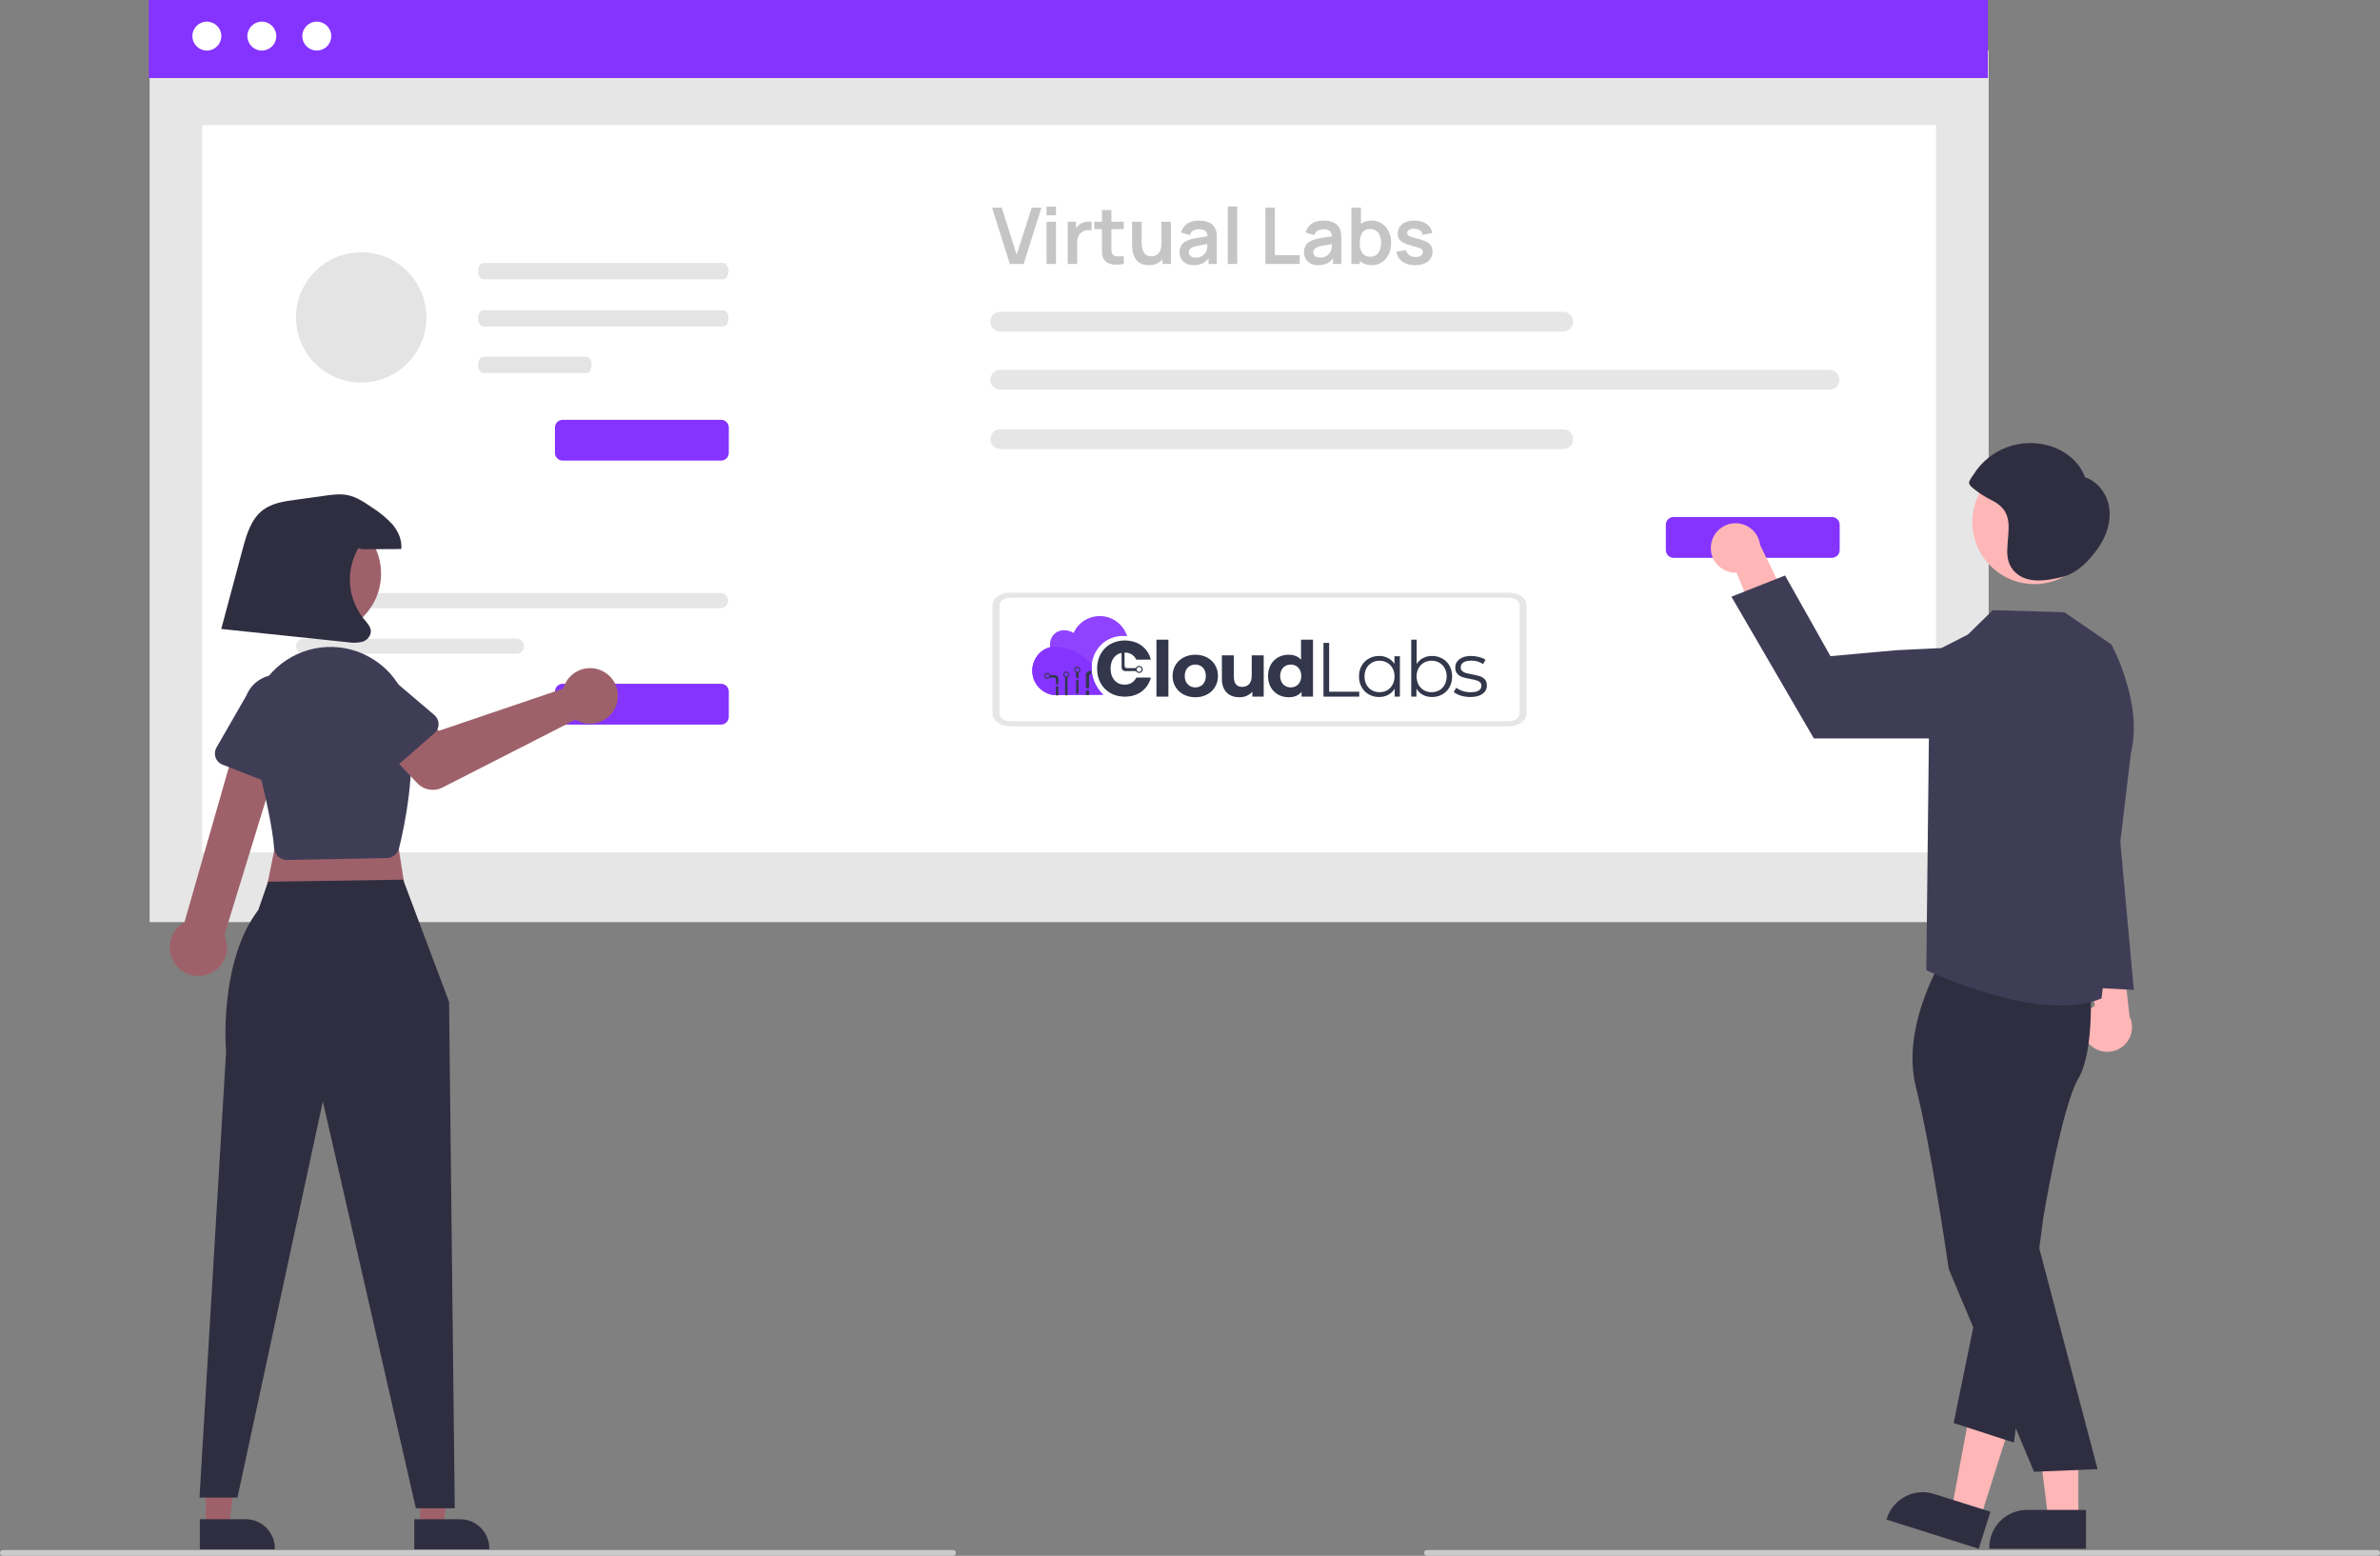 <svg xmlns="http://www.w3.org/2000/svg" width="482" height="315" viewBox="0 0 482 315" fill="none"><rect x="0" y="0" width="482" height="315" fill="#808080" stroke="none"/><g clip-path="url(#clip0_112_4118)"><path d="M422.905 211.14C422.438 210.581 422.099 209.927 421.913 209.224C421.726 208.521 421.696 207.785 421.825 207.069C421.954 206.353 422.239 205.674 422.659 205.08C423.079 204.486 423.624 203.991 424.257 203.63L420.995 186.248L429.479 189.808L431.276 205.768C431.813 206.869 431.926 208.129 431.595 209.308C431.264 210.487 430.512 211.504 429.48 212.167C428.448 212.829 427.209 213.09 425.997 212.901C424.785 212.711 423.685 212.085 422.905 211.14Z" fill="#FFB6B6"></path><path d="M402.747 10.197H30.296V186.691H402.747V10.197Z" fill="#E6E6E6"></path><path d="M392.097 25.332H40.947V172.586H392.097V25.332Z" fill="white"></path><path d="M402.588 0H30.137V15.801H402.588V0Z" fill="#8533FF"></path><path d="M41.896 10.238C43.515 10.238 44.828 8.926 44.828 7.309C44.828 5.691 43.515 4.38 41.896 4.38C40.276 4.38 38.963 5.691 38.963 7.309C38.963 8.926 40.276 10.238 41.896 10.238Z" fill="white"></path><path d="M53.027 10.238C54.647 10.238 55.96 8.926 55.96 7.309C55.96 5.691 54.647 4.38 53.027 4.38C51.407 4.38 50.094 5.691 50.094 7.309C50.094 8.926 51.407 10.238 53.027 10.238Z" fill="white"></path><path d="M64.159 10.238C65.779 10.238 67.092 8.926 67.092 7.309C67.092 5.691 65.779 4.38 64.159 4.38C62.54 4.38 61.227 5.691 61.227 7.309C61.227 8.926 62.54 10.238 64.159 10.238Z" fill="white"></path><path d="M61.483 120.071C61.076 120.072 60.686 120.235 60.398 120.523C60.111 120.811 59.949 121.201 59.949 121.608C59.949 122.014 60.111 122.404 60.398 122.692C60.686 122.98 61.076 123.143 61.483 123.144H145.926C146.333 123.143 146.723 122.98 147.01 122.692C147.298 122.404 147.459 122.014 147.459 121.608C147.459 121.201 147.298 120.811 147.01 120.523C146.723 120.235 146.333 120.072 145.926 120.071H61.483Z" fill="#E6E6E6"></path><path d="M61.483 129.292C61.076 129.294 60.686 129.456 60.398 129.745C60.111 130.033 59.949 130.423 59.949 130.829C59.949 131.236 60.111 131.626 60.398 131.914C60.686 132.202 61.076 132.365 61.483 132.366H104.593C105 132.365 105.39 132.202 105.677 131.914C105.965 131.626 106.126 131.236 106.126 130.829C106.126 130.423 105.965 130.033 105.677 129.745C105.39 129.456 105 129.294 104.593 129.292H61.483Z" fill="#E6E6E6"></path><path d="M146.032 146.703H113.955C113.54 146.702 113.141 146.537 112.847 146.244C112.554 145.95 112.388 145.553 112.388 145.138V140.005C112.388 139.59 112.554 139.193 112.847 138.899C113.141 138.606 113.54 138.441 113.955 138.44H146.032C146.447 138.441 146.846 138.606 147.139 138.899C147.433 139.193 147.599 139.59 147.599 140.005V145.138C147.599 145.553 147.433 145.95 147.139 146.244C146.846 146.537 146.447 146.702 146.032 146.703Z" fill="#8533FF"></path><path d="M146.032 93.257H113.955C113.54 93.257 113.141 93.092 112.847 92.799C112.554 92.505 112.388 92.107 112.388 91.692V86.56C112.388 86.145 112.554 85.747 112.847 85.454C113.141 85.161 113.54 84.996 113.955 84.995H146.032C146.447 84.996 146.846 85.161 147.139 85.454C147.433 85.747 147.599 86.145 147.599 86.56V91.692C147.599 92.107 147.433 92.505 147.139 92.799C146.846 93.092 146.447 93.257 146.032 93.257Z" fill="#8533FF"></path><path d="M202.571 63.118C202.039 63.119 201.529 63.33 201.153 63.706C200.777 64.082 200.566 64.592 200.566 65.123C200.566 65.654 200.777 66.164 201.153 66.54C201.529 66.916 202.039 67.128 202.571 67.129H316.582C317.114 67.128 317.624 66.916 318 66.54C318.376 66.164 318.587 65.654 318.587 65.123C318.587 64.592 318.376 64.082 318 63.706C317.624 63.33 317.114 63.119 316.582 63.118H202.571Z" fill="#E6E6E6"></path><path d="M202.571 74.878C202.039 74.879 201.529 75.091 201.153 75.467C200.777 75.843 200.566 76.352 200.566 76.884C200.566 77.415 200.777 77.925 201.153 78.3C201.529 78.677 202.039 78.888 202.571 78.889H370.515C371.047 78.888 371.557 78.677 371.933 78.3C372.309 77.925 372.52 77.415 372.52 76.884C372.52 76.352 372.309 75.843 371.933 75.467C371.557 75.091 371.047 74.879 370.515 74.878H202.571Z" fill="#E6E6E6"></path><path d="M202.571 86.911C202.039 86.912 201.529 87.124 201.153 87.5C200.777 87.876 200.566 88.385 200.566 88.917C200.566 89.448 200.777 89.957 201.153 90.334C201.529 90.71 202.039 90.921 202.571 90.922H316.582C317.114 90.921 317.624 90.71 318 90.334C318.376 89.957 318.587 89.448 318.587 88.917C318.587 88.385 318.376 87.876 318 87.5C317.624 87.124 317.114 86.912 316.582 86.911H202.571Z" fill="#E6E6E6"></path><path d="M371.007 112.936H338.93C338.515 112.936 338.117 112.771 337.823 112.477C337.529 112.184 337.364 111.786 337.363 111.371V106.239C337.364 105.824 337.529 105.426 337.823 105.133C338.117 104.84 338.515 104.675 338.93 104.674H371.007C371.423 104.675 371.821 104.84 372.115 105.133C372.409 105.426 372.574 105.824 372.574 106.239V111.371C372.574 111.786 372.409 112.184 372.115 112.477C371.821 112.771 371.423 112.936 371.007 112.936Z" fill="#8533FF"></path><path d="M97.852 53.257C97.282 53.259 96.821 53.998 96.822 54.908C96.823 55.815 97.283 56.55 97.852 56.552H146.504C147.074 56.55 147.535 55.811 147.534 54.901C147.532 53.994 147.072 53.259 146.504 53.257H97.852Z" fill="#E4E4E4"></path><path d="M97.852 62.804C97.282 62.806 96.821 63.545 96.822 64.455C96.823 65.362 97.283 66.097 97.852 66.099H146.504C147.074 66.097 147.535 65.358 147.534 64.448C147.532 63.541 147.072 62.806 146.504 62.804H97.852Z" fill="#E4E4E4"></path><path d="M97.852 72.236C97.282 72.238 96.821 72.977 96.822 73.887C96.823 74.794 97.283 75.529 97.852 75.531H118.787C119.357 75.529 119.818 74.79 119.817 73.88C119.815 72.973 119.355 72.238 118.787 72.236H97.852Z" fill="#E4E4E4"></path><path d="M73.149 77.453C80.44 77.453 86.351 71.55 86.351 64.269C86.351 56.988 80.44 51.085 73.149 51.085C65.858 51.085 59.947 56.988 59.947 64.269C59.947 71.55 65.858 77.453 73.149 77.453Z" fill="#E4E4E4"></path><path d="M346.518 110.325C346.424 111.047 346.49 111.78 346.711 112.473C346.932 113.166 347.303 113.803 347.796 114.338C348.29 114.872 348.896 115.293 349.57 115.569C350.244 115.844 350.97 115.969 351.698 115.935L358.296 132.345L363.537 124.792L356.468 110.366C356.328 109.149 355.747 108.026 354.833 107.209C353.92 106.391 352.737 105.937 351.511 105.932C350.285 105.927 349.099 106.372 348.178 107.181C347.258 107.991 346.667 109.11 346.518 110.325Z" fill="#FFB6B6"></path><path d="M420.911 307.69H414.836L411.945 284.289L420.912 284.289L420.911 307.69Z" fill="#FFB6B6"></path><path d="M422.46 313.571L402.871 313.57V313.323C402.871 311.303 403.675 309.367 405.104 307.939C406.534 306.511 408.474 305.709 410.496 305.708H410.496L422.461 305.709L422.46 313.571Z" fill="#2F2E41"></path><path d="M401.03 307.497L395.239 305.666L399.555 282.485L408.103 285.188L401.03 307.497Z" fill="#FFB6B6"></path><path d="M400.73 313.571L382.055 307.666L382.13 307.43C382.74 305.505 384.091 303.901 385.886 302.971C387.681 302.04 389.772 301.86 391.7 302.469L403.107 306.076L400.73 313.571Z" fill="#2F2E41"></path><path d="M393.835 193.319C393.835 193.319 384.821 207.453 388.006 220.068C391.192 232.683 394.66 256.932 394.66 256.932L411.931 297.978L424.805 297.453L412.02 249.059L412.526 216.702C412.526 216.702 421.412 201.237 419.681 196.423C417.951 191.61 393.835 193.319 393.835 193.319Z" fill="#2F2E41"></path><path d="M423.284 198.372C423.284 198.372 424.393 212.394 420.924 218.332C417.455 224.271 413.76 246.873 413.76 246.873L407.864 292.077L395.651 288.108L406.065 237.463L414.25 197.624L423.284 198.372Z" fill="#2F2E41"></path><path d="M427.614 130.494L418.086 123.954L403.586 123.533L398.537 128.477L390.831 132.406L390.117 196.424C390.117 196.424 413.192 207.469 425.606 202.137L431.578 152.268C434.056 142.371 427.614 130.494 427.614 130.494Z" fill="#3F3D56"></path><path d="M392.766 149.514H367.351L350.653 120.81L361.511 116.516L370.706 132.85L384.014 131.647L392.324 131.246C393.656 131.182 394.986 131.409 396.22 131.911C397.455 132.414 398.565 133.179 399.472 134.155C400.379 135.13 401.062 136.292 401.473 137.559C401.884 138.825 402.012 140.166 401.85 141.488C401.575 143.701 400.501 145.739 398.828 147.216C397.155 148.694 395 149.511 392.766 149.514Z" fill="#3F3D56"></path><path d="M412.018 118.261C418.961 118.261 424.59 112.64 424.59 105.706C424.59 98.773 418.961 93.152 412.018 93.152C405.075 93.152 399.446 98.773 399.446 105.706C399.446 112.64 405.075 118.261 412.018 118.261Z" fill="#FFB6B6"></path><path d="M427.166 102.85C426.78 100.094 424.911 97.477 422.252 96.642C421.196 93.579 418.399 91.324 415.309 90.342C412.447 89.43 409.363 89.493 406.541 90.521C403.718 91.549 401.318 93.484 399.715 96.021C399.479 96.392 398.752 97.305 398.772 97.748C398.798 98.311 399.66 98.892 400.093 99.247C401.167 100.075 402.324 100.789 403.547 101.376C408.068 103.716 406.563 107.394 406.502 111.563C406.472 113.588 407.149 115.318 408.879 116.475C411.375 118.144 414.947 117.48 417.663 116.81C420.745 116.049 423.307 113.346 425.064 110.739C426.621 108.43 427.552 105.606 427.166 102.85Z" fill="#2F2E41"></path><path d="M427.254 146.839L432.145 200.424L416.428 199.583L427.254 146.839Z" fill="#3F3D56"></path><path d="M481.41 315H288.995C288.838 315 288.689 314.937 288.578 314.827C288.468 314.716 288.406 314.567 288.406 314.411C288.406 314.255 288.468 314.105 288.578 313.995C288.689 313.884 288.838 313.822 288.995 313.822H481.41C481.566 313.822 481.717 313.884 481.827 313.994C481.938 314.105 482 314.254 482 314.411C482 314.567 481.938 314.717 481.827 314.827C481.717 314.938 481.566 315 481.41 315Z" fill="#CACACA"></path><path d="M41.669 309.125H46.382L48.623 290.974H41.669L41.669 309.125Z" fill="#9E616A"></path><path d="M40.468 307.589L49.748 307.589C51.316 307.589 52.821 308.211 53.93 309.319C55.039 310.426 55.662 311.928 55.662 313.495V313.686L40.468 313.687L40.468 307.589Z" fill="#2F2E41"></path><path d="M85.103 309.125H89.815L92.057 290.974H85.102L85.103 309.125Z" fill="#9E616A"></path><path d="M83.901 307.589L93.181 307.589C94.75 307.589 96.254 308.211 97.363 309.319C98.472 310.426 99.096 311.928 99.096 313.495V313.686L83.901 313.687L83.901 307.589Z" fill="#2F2E41"></path><path d="M79.413 163.303L82.488 182.879L53.277 183.263L57.12 164.455L79.413 163.303Z" fill="#9E616A"></path><path d="M81.641 178.1L90.945 202.839L92.098 305.365H84.218L65.384 222.991L48.087 303.215H40.4L45.781 213.011C45.781 213.011 44.194 194.906 52.316 184.223L54.292 178.52L81.641 178.1Z" fill="#2F2E41"></path><path d="M41.732 197.386C42.546 197.164 43.3 196.767 43.944 196.223C44.587 195.679 45.103 195.001 45.455 194.236C45.807 193.471 45.987 192.638 45.982 191.796C45.978 190.955 45.788 190.124 45.427 189.363L57.854 148.903L48.713 147.093L37.347 186.753C36.108 187.443 35.165 188.564 34.697 189.902C34.23 191.241 34.27 192.704 34.811 194.014C35.351 195.325 36.354 196.392 37.63 197.013C38.906 197.635 40.365 197.767 41.732 197.386Z" fill="#9E616A"></path><path d="M58.122 174.115C57.952 174.115 57.782 174.098 57.614 174.065C57.052 173.953 56.542 173.66 56.162 173.23C55.782 172.801 55.553 172.26 55.51 171.688C55.221 167.738 53.79 160.861 51.255 151.248C50.399 147.981 50.589 144.529 51.797 141.374C53.005 138.22 55.171 135.523 57.992 133.66C60.812 131.798 64.146 130.863 67.525 130.988C70.904 131.112 74.16 132.29 76.835 134.355C78.548 135.665 79.978 137.308 81.038 139.185C82.099 141.062 82.767 143.134 83.005 145.275C84.265 156.354 81.89 167.478 80.81 171.746C80.668 172.303 80.347 172.798 79.897 173.156C79.446 173.514 78.89 173.714 78.315 173.726L58.178 174.115C58.16 174.115 58.141 174.115 58.122 174.115Z" fill="#3F3D56"></path><path d="M114.38 138.575C114.259 138.846 114.16 139.126 114.083 139.412L88.878 147.966L84.007 143.717L76.625 150.219L84.515 158.577C85.153 159.253 85.992 159.703 86.908 159.861C87.824 160.02 88.766 159.877 89.594 159.455L116.565 145.697C117.54 146.294 118.674 146.581 119.817 146.519C120.96 146.457 122.056 146.049 122.961 145.349C123.865 144.65 124.535 143.692 124.882 142.603C125.228 141.513 125.234 140.345 124.898 139.252C124.563 138.16 123.903 137.195 123.005 136.486C122.108 135.778 121.015 135.359 119.874 135.285C118.732 135.212 117.595 135.487 116.613 136.075C115.632 136.662 114.853 137.534 114.38 138.575Z" fill="#9E616A"></path><path d="M87.999 148.433L78.811 156.447C78.549 156.675 78.242 156.845 77.909 156.943C77.576 157.042 77.226 157.068 76.882 157.019C76.538 156.97 76.209 156.848 75.917 156.661C75.625 156.474 75.377 156.226 75.189 155.934L68.617 145.714C67.455 144.372 66.874 142.624 67 140.854C67.127 139.084 67.952 137.437 69.293 136.274C70.635 135.111 72.384 134.526 74.156 134.649C75.929 134.772 77.58 135.592 78.748 136.93L87.977 144.78C88.241 145.005 88.454 145.284 88.6 145.599C88.746 145.913 88.823 146.255 88.825 146.602C88.828 146.948 88.755 147.291 88.612 147.607C88.469 147.923 88.26 148.205 87.999 148.433Z" fill="#3F3D56"></path><path d="M56.402 159.262L45.047 154.807C44.724 154.681 44.432 154.486 44.192 154.236C43.951 153.987 43.767 153.688 43.651 153.361C43.537 153.034 43.493 152.686 43.525 152.341C43.557 151.996 43.663 151.662 43.836 151.361L49.894 140.829C50.553 139.182 51.839 137.862 53.47 137.161C55.101 136.459 56.944 136.431 58.596 137.085C60.247 137.738 61.571 139.019 62.278 140.646C62.985 142.273 63.017 144.114 62.368 145.764L59.639 157.561C59.561 157.898 59.41 158.215 59.199 158.49C58.987 158.764 58.718 158.99 58.411 159.152C58.104 159.313 57.765 159.407 57.419 159.426C57.072 159.445 56.725 159.389 56.402 159.262Z" fill="#3F3D56"></path><path d="M64.82 128.494C71.641 128.494 77.171 122.971 77.171 116.159C77.171 109.347 71.641 103.825 64.82 103.825C57.998 103.825 52.468 109.347 52.468 116.159C52.468 122.971 57.998 128.494 64.82 128.494Z" fill="#9E616A"></path><path d="M193.005 315H0.59C0.434 315 0.284 314.937 0.174 314.827C0.064 314.716 0.002 314.567 0.002 314.411C0.002 314.255 0.064 314.105 0.174 313.995C0.284 313.884 0.434 313.822 0.59 313.822H193.005C193.162 313.822 193.311 313.884 193.422 313.995C193.532 314.105 193.594 314.255 193.594 314.411C193.594 314.567 193.532 314.716 193.422 314.827C193.311 314.937 193.162 315 193.005 315Z" fill="#CACACA"></path><path d="M73.316 111.201C75.966 111.186 78.616 111.171 81.266 111.156C81.455 109.352 80.651 107.558 79.48 106.172C78.246 104.839 76.838 103.677 75.294 102.717C73.775 101.675 72.2 100.61 70.393 100.246C68.878 99.941 67.313 100.153 65.782 100.365C63.753 100.647 61.724 100.929 59.695 101.21C57.467 101.52 55.136 101.87 53.327 103.204C50.881 105.008 49.945 108.169 49.159 111.103L44.807 127.342L70.511 130.035C71.441 130.195 72.393 130.167 73.312 129.953C73.77 129.839 74.183 129.592 74.502 129.244C74.82 128.896 75.029 128.463 75.103 127.998C75.177 126.951 74.346 126.094 73.67 125.29C72.059 123.296 71.092 120.861 70.897 118.307C70.702 115.753 71.288 113.2 72.578 110.985L73.316 111.201Z" fill="#2F2E41"></path><path d="M204.512 53.445L200.913 42.044H202.879L205.892 51.593L208.944 42.044H210.911L207.311 53.445H204.512Z" fill="#C5C5C5"></path><path d="M211.951 43.596V41.846H213.862V43.596H211.951ZM211.951 53.445V44.894H213.862V53.445H211.951Z" fill="#C5C5C5"></path><path d="M216.237 53.445V44.894H217.925V46.977L217.719 46.707C217.825 46.422 217.965 46.164 218.139 45.931C218.319 45.694 218.533 45.498 218.782 45.345C218.993 45.203 219.226 45.092 219.479 45.013C219.738 44.928 220.003 44.878 220.272 44.862C220.542 44.841 220.803 44.852 221.057 44.894V46.676C220.803 46.602 220.51 46.578 220.177 46.604C219.849 46.631 219.553 46.723 219.289 46.882C219.025 47.024 218.808 47.206 218.639 47.428C218.475 47.65 218.353 47.903 218.274 48.188C218.195 48.468 218.155 48.771 218.155 49.099V53.445H216.237Z" fill="#C5C5C5"></path><path d="M227.589 53.445C227.023 53.551 226.468 53.596 225.924 53.58C225.385 53.569 224.901 53.472 224.473 53.287C224.045 53.097 223.72 52.799 223.498 52.392C223.302 52.023 223.199 51.645 223.189 51.26C223.178 50.875 223.173 50.439 223.173 49.954V42.519H225.076V49.843C225.076 50.186 225.078 50.487 225.084 50.745C225.094 51.004 225.15 51.215 225.25 51.379C225.44 51.696 225.744 51.872 226.162 51.909C226.579 51.946 227.055 51.925 227.589 51.846V53.445ZM221.619 46.391V44.894H227.589V46.391H221.619Z" fill="#C5C5C5"></path><path d="M232.641 53.691C232.007 53.691 231.484 53.585 231.072 53.374C230.659 53.163 230.332 52.894 230.088 52.566C229.845 52.239 229.666 51.891 229.549 51.521C229.433 51.152 229.356 50.803 229.319 50.476C229.288 50.144 229.272 49.874 229.272 49.669V44.894H231.206V49.011C231.206 49.275 231.225 49.574 231.262 49.906C231.299 50.233 231.383 50.55 231.516 50.856C231.653 51.157 231.854 51.405 232.118 51.6C232.388 51.796 232.75 51.894 233.204 51.894C233.447 51.894 233.688 51.854 233.926 51.775C234.164 51.696 234.378 51.561 234.568 51.371C234.764 51.176 234.92 50.909 235.036 50.571C235.152 50.233 235.21 49.806 235.21 49.288L236.344 49.772C236.344 50.5 236.201 51.16 235.916 51.751C235.636 52.342 235.221 52.815 234.671 53.168C234.121 53.517 233.445 53.691 232.641 53.691ZM235.44 53.445V50.793H235.21V44.894H237.129V53.445H235.44Z" fill="#C5C5C5"></path><path d="M241.751 53.683C241.133 53.683 240.609 53.567 240.181 53.334C239.753 53.097 239.428 52.783 239.206 52.392C238.989 52.002 238.881 51.572 238.881 51.102C238.881 50.69 238.95 50.321 239.087 49.993C239.224 49.661 239.436 49.376 239.721 49.138C240.007 48.895 240.377 48.697 240.831 48.544C241.175 48.433 241.577 48.333 242.036 48.243C242.502 48.154 243.004 48.072 243.543 47.998C244.087 47.919 244.656 47.834 245.248 47.745L244.566 48.133C244.571 47.541 244.439 47.106 244.169 46.826C243.9 46.546 243.445 46.406 242.806 46.406C242.42 46.406 242.047 46.496 241.688 46.676C241.328 46.855 241.077 47.164 240.934 47.602L239.19 47.056C239.402 46.333 239.803 45.752 240.395 45.314C240.993 44.876 241.796 44.657 242.806 44.657C243.567 44.657 244.235 44.781 244.811 45.029C245.393 45.277 245.824 45.683 246.104 46.248C246.257 46.549 246.35 46.858 246.381 47.174C246.413 47.486 246.429 47.826 246.429 48.196V53.445H244.756V51.593L245.034 51.894C244.648 52.511 244.196 52.965 243.678 53.255C243.165 53.54 242.523 53.683 241.751 53.683ZM242.132 52.163C242.565 52.163 242.935 52.086 243.242 51.933C243.548 51.78 243.791 51.593 243.971 51.371C244.156 51.149 244.28 50.941 244.344 50.745C244.444 50.503 244.5 50.225 244.51 49.914C244.526 49.597 244.534 49.341 244.534 49.146L245.121 49.32C244.545 49.41 244.05 49.489 243.638 49.558C243.226 49.626 242.872 49.692 242.576 49.756C242.28 49.814 242.018 49.88 241.791 49.954C241.569 50.033 241.381 50.125 241.228 50.231C241.074 50.336 240.956 50.458 240.871 50.595C240.792 50.732 240.752 50.893 240.752 51.078C240.752 51.289 240.805 51.477 240.911 51.64C241.016 51.798 241.17 51.925 241.37 52.02C241.577 52.115 241.83 52.163 242.132 52.163Z" fill="#C5C5C5"></path><path d="M248.652 53.445V41.806H250.562V53.445H248.652Z" fill="#C5C5C5"></path><path d="M256.271 53.445V42.044H258.181V51.656H263.224V53.445H256.271Z" fill="#C5C5C5"></path><path d="M266.962 53.683C266.343 53.683 265.82 53.567 265.392 53.334C264.964 53.097 264.639 52.783 264.417 52.392C264.2 52.002 264.091 51.572 264.091 51.102C264.091 50.69 264.16 50.321 264.298 49.993C264.435 49.661 264.646 49.376 264.932 49.138C265.217 48.895 265.587 48.697 266.042 48.544C266.386 48.433 266.787 48.333 267.247 48.243C267.712 48.154 268.214 48.072 268.754 47.998C269.298 47.919 269.866 47.834 270.458 47.745L269.776 48.133C269.782 47.541 269.649 47.106 269.38 46.826C269.11 46.546 268.656 46.406 268.016 46.406C267.63 46.406 267.258 46.496 266.898 46.676C266.539 46.855 266.288 47.164 266.145 47.602L264.401 47.056C264.612 46.333 265.014 45.752 265.606 45.314C266.203 44.876 267.007 44.657 268.016 44.657C268.777 44.657 269.446 44.781 270.022 45.029C270.604 45.277 271.034 45.683 271.314 46.248C271.468 46.549 271.56 46.858 271.592 47.174C271.624 47.486 271.64 47.826 271.64 48.196V53.445H269.967V51.593L270.244 51.894C269.858 52.511 269.406 52.965 268.888 53.255C268.376 53.54 267.733 53.683 266.962 53.683ZM267.342 52.163C267.776 52.163 268.146 52.086 268.452 51.933C268.759 51.78 269.002 51.593 269.182 51.371C269.367 51.149 269.491 50.941 269.554 50.745C269.655 50.503 269.71 50.225 269.721 49.914C269.737 49.597 269.745 49.341 269.745 49.146L270.331 49.32C269.755 49.41 269.261 49.489 268.849 49.558C268.436 49.626 268.082 49.692 267.786 49.756C267.49 49.814 267.229 49.88 267.001 49.954C266.779 50.033 266.592 50.125 266.438 50.231C266.285 50.336 266.166 50.458 266.082 50.595C266.002 50.732 265.963 50.893 265.963 51.078C265.963 51.289 266.016 51.477 266.121 51.64C266.227 51.798 266.38 51.925 266.581 52.02C266.787 52.115 267.041 52.163 267.342 52.163Z" fill="#C5C5C5"></path><path d="M277.819 53.683C276.984 53.683 276.283 53.485 275.718 53.089C275.152 52.693 274.727 52.155 274.441 51.474C274.156 50.788 274.013 50.02 274.013 49.17C274.013 48.309 274.156 47.539 274.441 46.858C274.727 46.177 275.144 45.641 275.694 45.25C276.249 44.855 276.933 44.657 277.747 44.657C278.556 44.657 279.256 44.855 279.848 45.25C280.446 45.641 280.908 46.177 281.236 46.858C281.564 47.533 281.728 48.304 281.728 49.17C281.728 50.025 281.566 50.793 281.244 51.474C280.921 52.155 280.467 52.693 279.88 53.089C279.293 53.485 278.606 53.683 277.819 53.683ZM273.688 53.445V42.044H275.615V47.444H275.377V53.445H273.688ZM277.525 51.973C278.022 51.973 278.432 51.849 278.754 51.6C279.077 51.352 279.315 51.017 279.468 50.595C279.626 50.167 279.706 49.692 279.706 49.17C279.706 48.652 279.626 48.183 279.468 47.76C279.309 47.333 279.064 46.995 278.731 46.747C278.397 46.493 277.975 46.367 277.462 46.367C276.976 46.367 276.579 46.486 276.273 46.723C275.966 46.955 275.739 47.283 275.591 47.705C275.448 48.122 275.377 48.61 275.377 49.17C275.377 49.724 275.448 50.212 275.591 50.635C275.739 51.057 275.969 51.387 276.281 51.624C276.598 51.856 277.013 51.973 277.525 51.973Z" fill="#C5C5C5"></path><path d="M286.58 53.683C285.523 53.683 284.664 53.445 284.003 52.97C283.343 52.495 282.941 51.828 282.798 50.967L284.749 50.666C284.849 51.089 285.071 51.421 285.415 51.664C285.758 51.907 286.192 52.028 286.715 52.028C287.175 52.028 287.529 51.938 287.777 51.759C288.031 51.574 288.158 51.323 288.158 51.007C288.158 50.811 288.11 50.656 288.015 50.539C287.925 50.418 287.724 50.302 287.413 50.191C287.101 50.08 286.622 49.94 285.978 49.772C285.259 49.581 284.688 49.378 284.265 49.162C283.842 48.94 283.538 48.679 283.353 48.378C283.168 48.077 283.076 47.713 283.076 47.285C283.076 46.752 283.216 46.288 283.496 45.892C283.776 45.496 284.167 45.192 284.669 44.981C285.171 44.765 285.763 44.657 286.445 44.657C287.111 44.657 287.701 44.76 288.213 44.965C288.731 45.171 289.149 45.464 289.466 45.844C289.783 46.224 289.979 46.67 290.053 47.182L288.102 47.531C288.055 47.166 287.888 46.879 287.603 46.668C287.323 46.457 286.947 46.338 286.477 46.311C286.028 46.285 285.666 46.354 285.391 46.517C285.116 46.676 284.979 46.9 284.979 47.19C284.979 47.354 285.034 47.494 285.145 47.61C285.256 47.726 285.478 47.842 285.811 47.958C286.149 48.074 286.651 48.217 287.317 48.386C287.999 48.56 288.544 48.761 288.951 48.988C289.363 49.209 289.659 49.476 289.839 49.787C290.024 50.099 290.116 50.476 290.116 50.92C290.116 51.78 289.802 52.456 289.173 52.947C288.549 53.438 287.685 53.683 286.58 53.683Z" fill="#C5C5C5"></path><path d="M305.605 147.037H204.568C202.598 147.037 201.002 145.9 201 144.499V122.538C201.002 121.137 202.598 120 204.568 120H305.605C307.575 120 309.171 121.137 309.173 122.538V144.498C309.171 145.9 307.575 147.035 305.605 147.037ZM204.568 121.015C203.386 121.015 202.428 121.697 202.427 122.538V144.497C202.427 145.338 203.386 146.02 204.568 146.021H305.605C306.787 146.021 307.745 145.338 307.746 144.497V122.538C307.746 121.698 306.787 121.016 305.605 121.015L204.568 121.015Z" fill="#E6E6E6"></path><g clip-path="url(#clip1_112_4118)"><path d="M217.416 128.162C216.115 127.318 214.485 127.438 213.511 128.366C212.46 129.367 212.654 130.85 212.678 131.006C211.588 131.315 210.635 131.985 209.978 132.907C209.321 133.828 208.998 134.946 209.062 136.075C209.126 137.204 209.574 138.278 210.331 139.119C211.089 139.96 212.111 140.519 213.229 140.703L223.433 140.656C222.331 139.632 221.563 138.301 221.228 136.837C221.069 136.104 221.027 135.351 221.102 134.605C221.18 133.698 221.448 132.817 221.887 132.019C222.326 131.221 222.928 130.523 223.653 129.97C224.987 129.011 226.636 128.596 228.266 128.807C227.914 127.683 227.229 126.692 226.299 125.966C225.37 125.24 224.241 124.814 223.064 124.744C221.886 124.674 220.715 124.964 219.706 125.574C218.697 126.184 217.899 127.087 217.416 128.162Z" fill="#8F43FF"></path><path d="M221.101 134.605C221.01 135.723 221.172 136.848 221.576 137.895C221.979 138.943 222.613 139.886 223.432 140.656L213.228 140.703C212.29 140.546 211.417 140.127 210.71 139.492C210.003 138.858 209.492 138.036 209.236 137.122C208.98 136.209 208.991 135.241 209.267 134.333C209.543 133.425 210.073 132.615 210.793 131.997C211.651 131.272 212.753 130.9 213.875 130.957C215.272 131.008 216.641 131.361 217.888 131.99C219.136 132.62 220.232 133.512 221.101 134.605V134.605Z" fill="#8533FF"></path><path d="M233.041 133.547C232.84 133.563 231.634 133.566 230.295 133.557C230.247 133.557 230.199 133.553 230.165 133.552C230.128 133.535 230.099 133.505 230.083 133.468C230.021 133.365 229.964 133.26 229.894 133.163C229.56 132.681 229.059 132.338 228.488 132.203C228.296 132.152 228.099 132.125 227.902 132.122C227.866 132.123 227.83 132.125 227.795 132.13C227.783 132.133 227.773 132.139 227.765 132.147C227.756 132.155 227.75 132.165 227.746 132.177C227.742 132.195 227.74 132.212 227.738 132.23C227.738 132.278 227.736 132.325 227.738 132.373C227.744 133.132 227.749 133.891 227.755 134.65C227.752 134.734 227.758 134.817 227.774 134.9C227.783 134.947 227.798 134.992 227.818 135.036C227.849 135.101 227.896 135.157 227.956 135.198C228.016 135.238 228.085 135.262 228.158 135.267C228.205 135.272 228.253 135.27 228.301 135.27C228.811 135.27 229.32 135.269 229.829 135.267C229.894 135.274 229.959 135.269 230.022 135.253C230.063 135.217 230.097 135.173 230.122 135.124C230.211 134.995 230.343 134.901 230.493 134.855C230.596 134.823 230.704 134.815 230.81 134.83C230.916 134.845 231.018 134.884 231.107 134.944C231.196 135.003 231.27 135.083 231.325 135.175C231.379 135.267 231.412 135.37 231.421 135.477C231.429 135.584 231.415 135.691 231.376 135.791C231.338 135.891 231.278 135.982 231.2 136.056C231.122 136.129 231.029 136.185 230.927 136.217C230.825 136.25 230.716 136.26 230.61 136.245C230.46 136.227 230.32 136.159 230.212 136.053C230.181 136.025 230.154 135.993 230.13 135.959C230.108 135.923 230.076 135.895 230.038 135.877C230 135.859 229.958 135.853 229.916 135.858C229.378 135.865 228.838 135.867 228.299 135.873C228.18 135.873 228.061 135.884 227.94 135.883C227.728 135.879 227.524 135.8 227.367 135.658C227.303 135.6 227.251 135.528 227.215 135.449C227.179 135.371 227.159 135.285 227.156 135.198C227.153 135.15 227.156 135.102 227.155 135.054C227.149 134.206 227.144 133.357 227.138 132.509C227.138 132.437 227.136 132.366 227.131 132.294C227.127 132.27 227.12 132.248 227.108 132.227C227.104 132.222 227.1 132.218 227.095 132.215C227.09 132.212 227.084 132.21 227.078 132.209C227.054 132.208 227.03 132.21 227.007 132.215C226.562 132.324 226.156 132.552 225.831 132.874C225.528 133.174 225.297 133.539 225.156 133.942C225.067 134.189 225.003 134.445 224.965 134.706C224.936 134.901 224.936 135.098 224.917 135.295C224.915 135.324 224.915 135.354 224.917 135.384C224.921 135.748 224.966 136.111 225.052 136.466C225.162 136.908 225.368 137.321 225.656 137.675C225.975 138.061 226.4 138.344 226.879 138.489C227.086 138.551 227.299 138.591 227.514 138.608C227.729 138.626 227.945 138.622 228.159 138.594C228.494 138.561 228.818 138.457 229.111 138.291C229.404 138.125 229.657 137.899 229.857 137.628C229.932 137.528 229.994 137.418 230.063 137.313C230.085 137.278 230.108 137.243 230.13 137.207C230.154 137.2 230.178 137.194 230.202 137.191C230.256 137.188 230.309 137.188 230.363 137.188H232.822C232.876 137.188 232.93 137.189 232.984 137.191C232.996 137.191 233.007 137.194 233.019 137.199C233.03 137.203 233.039 137.21 233.048 137.219C233.054 137.232 233.057 137.247 233.058 137.262C233.058 137.277 233.056 137.292 233.051 137.306C233.025 137.392 232.998 137.478 232.969 137.562C232.793 138.085 232.535 138.576 232.205 139.018C231.79 139.569 231.263 140.027 230.657 140.359C230.147 140.639 229.595 140.834 229.023 140.939C228.793 140.981 228.561 141.011 228.328 141.029C228.107 141.049 227.886 141.052 227.664 141.051C227.556 141.054 227.449 141.048 227.342 141.032C227.306 141.027 227.27 141.026 227.234 141.024C226.81 140.991 226.391 140.913 225.984 140.789C225.657 140.691 225.34 140.562 225.037 140.403C224.143 139.941 223.406 139.223 222.92 138.343C222.609 137.782 222.396 137.173 222.29 136.541C222.256 136.347 222.235 136.151 222.214 135.955C222.189 135.633 222.182 135.311 222.193 134.988C222.218 134.81 222.225 134.632 222.249 134.453C222.283 134.193 222.335 133.935 222.402 133.681C222.591 132.949 222.932 132.266 223.401 131.672C223.954 130.975 224.681 130.434 225.508 130.104C225.964 129.92 226.441 129.795 226.929 129.731C227.309 129.679 227.693 129.661 228.076 129.677C228.273 129.684 228.47 129.703 228.666 129.73C228.933 129.764 229.198 129.816 229.458 129.885C230.267 130.097 231.012 130.505 231.626 131.072C232.113 131.526 232.504 132.073 232.775 132.681C232.881 132.915 232.971 133.157 233.043 133.403C233.052 133.432 233.057 133.462 233.059 133.491C233.055 133.51 233.049 133.529 233.041 133.547ZM230.713 136.022C230.778 136.022 230.842 136.01 230.902 135.985C230.961 135.96 231.016 135.924 231.061 135.878C231.106 135.832 231.142 135.777 231.166 135.717C231.19 135.656 231.201 135.593 231.2 135.528C231.199 135.464 231.186 135.4 231.16 135.34C231.134 135.281 231.097 135.227 231.051 135.182C231.004 135.137 230.949 135.102 230.889 135.078C230.828 135.054 230.764 135.043 230.699 135.044C230.634 135.044 230.569 135.056 230.509 135.081C230.449 135.106 230.394 135.142 230.349 135.189C230.303 135.235 230.266 135.29 230.242 135.35C230.217 135.41 230.205 135.475 230.206 135.54C230.207 135.605 230.221 135.669 230.247 135.729C230.274 135.789 230.311 135.842 230.358 135.887C230.405 135.932 230.461 135.967 230.522 135.99C230.584 136.014 230.649 136.024 230.713 136.022Z" fill="#32374B"></path><path d="M220.982 135.868C220.99 135.936 221 136.013 221.008 136.089C221.02 136.196 221.031 136.303 221.04 136.41C221.04 136.424 221.025 136.439 221.015 136.456C220.972 136.462 220.931 136.467 220.89 136.474C220.783 136.494 220.686 136.548 220.612 136.628C220.582 136.658 220.564 136.698 220.563 136.74C220.561 136.799 220.559 136.859 220.559 136.918C220.558 137.635 220.557 138.351 220.555 139.067C220.555 139.133 220.552 139.198 220.548 139.264C220.545 139.279 220.539 139.292 220.529 139.303C220.519 139.314 220.505 139.322 220.491 139.325C220.479 139.328 220.467 139.329 220.455 139.33C220.307 139.33 220.156 139.33 220.007 139.328C219.99 139.327 219.974 139.322 219.959 139.317C219.948 139.31 219.939 139.301 219.933 139.29C219.926 139.28 219.922 139.267 219.921 139.255C219.918 139.207 219.916 139.159 219.916 139.112C219.914 138.282 219.912 137.452 219.911 136.623C219.899 136.496 219.937 136.37 220.018 136.273C220.105 136.151 220.219 136.049 220.35 135.976C220.48 135.902 220.623 135.852 220.772 135.831C220.819 135.826 220.867 135.824 220.915 135.827C220.929 135.827 220.942 135.832 220.954 135.839C220.966 135.846 220.975 135.856 220.982 135.868Z" fill="#32374B"></path><path d="M216.147 140.758C216.128 140.765 216.108 140.769 216.088 140.771C215.992 140.771 215.897 140.775 215.801 140.771C215.734 140.771 215.705 140.739 215.702 140.671C215.699 140.611 215.699 140.552 215.699 140.492C215.699 139.46 215.699 138.427 215.699 137.395C215.699 137.335 215.698 137.276 215.695 137.216C215.694 137.192 215.688 137.169 215.677 137.148C215.665 137.126 215.65 137.108 215.63 137.094C215.6 137.073 215.57 137.052 215.544 137.029C215.484 136.979 215.435 136.918 215.4 136.848C215.365 136.778 215.345 136.702 215.341 136.625C215.332 136.541 215.34 136.457 215.364 136.377C215.404 136.257 215.48 136.153 215.583 136.078C215.685 136.004 215.808 135.964 215.934 135.963C216.061 135.962 216.185 136.001 216.288 136.074C216.391 136.147 216.469 136.25 216.51 136.37C216.552 136.486 216.557 136.613 216.524 136.732C216.491 136.851 216.422 136.957 216.327 137.036C216.278 137.067 216.235 137.105 216.199 137.149C216.191 137.18 216.186 137.212 216.182 137.244C216.178 137.303 216.179 137.363 216.179 137.422C216.179 138.449 216.179 139.475 216.179 140.502C216.179 140.568 216.179 140.634 216.172 140.698C216.167 140.72 216.159 140.74 216.147 140.758ZM215.935 136.975C216.041 136.976 216.143 136.937 216.221 136.865C216.298 136.793 216.344 136.694 216.35 136.589C216.353 136.534 216.344 136.479 216.326 136.427C216.307 136.376 216.278 136.329 216.24 136.289C216.202 136.248 216.157 136.217 216.106 136.195C216.056 136.172 216.001 136.16 215.946 136.16C215.892 136.159 215.837 136.17 215.786 136.19C215.735 136.211 215.689 136.242 215.65 136.281C215.611 136.319 215.581 136.366 215.561 136.417C215.54 136.468 215.53 136.523 215.531 136.578C215.534 136.683 215.578 136.783 215.653 136.857C215.729 136.931 215.83 136.973 215.935 136.975Z" fill="#32374B"></path><path d="M213.874 138.533C213.863 138.514 213.855 138.493 213.85 138.471C213.845 138.424 213.844 138.376 213.844 138.328C213.844 138.121 213.844 137.911 213.842 137.702C213.842 137.654 213.842 137.607 213.84 137.559C213.837 137.487 213.817 137.417 213.781 137.355C213.758 137.309 213.723 137.27 213.681 137.242C213.639 137.213 213.59 137.195 213.539 137.19C213.51 137.185 213.48 137.184 213.45 137.184C213.199 137.184 212.948 137.184 212.697 137.184C212.676 137.185 212.655 137.188 212.634 137.191C212.584 137.216 212.538 137.251 212.501 137.294C212.415 137.369 212.31 137.418 212.198 137.437C212.085 137.455 211.97 137.441 211.865 137.397C211.76 137.352 211.669 137.279 211.604 137.186C211.539 137.092 211.501 136.983 211.495 136.869C211.49 136.78 211.502 136.69 211.53 136.605C211.584 136.468 211.687 136.355 211.818 136.287C211.949 136.218 212.101 136.2 212.244 136.235C212.403 136.274 212.541 136.374 212.627 136.512C212.657 136.556 212.681 136.604 212.71 136.653C212.738 136.663 212.767 136.671 212.796 136.676C212.85 136.68 212.904 136.679 212.957 136.679C213.165 136.679 213.376 136.679 213.585 136.679C213.706 136.678 213.825 136.704 213.933 136.756C214.052 136.807 214.154 136.891 214.227 136.998C214.299 137.105 214.339 137.231 214.341 137.361C214.344 137.408 214.341 137.456 214.341 137.504C214.341 137.773 214.341 138.041 214.339 138.31C214.339 138.357 214.339 138.405 214.337 138.453C214.338 138.466 214.337 138.48 214.332 138.493C214.327 138.506 214.32 138.517 214.31 138.527C214.301 138.537 214.289 138.544 214.276 138.548C214.263 138.552 214.249 138.554 214.236 138.552C214.134 138.554 214.032 138.552 213.93 138.55C213.911 138.546 213.892 138.54 213.874 138.533ZM212.512 136.837C212.513 136.784 212.502 136.731 212.483 136.681C212.463 136.631 212.433 136.586 212.395 136.548C212.358 136.51 212.313 136.479 212.264 136.459C212.214 136.438 212.161 136.427 212.108 136.426C211.999 136.424 211.894 136.465 211.816 136.539C211.737 136.613 211.691 136.716 211.687 136.824C211.686 136.879 211.696 136.934 211.717 136.985C211.737 137.037 211.768 137.084 211.806 137.123C211.844 137.163 211.891 137.194 211.942 137.216C211.993 137.237 212.048 137.249 212.103 137.249C212.157 137.249 212.211 137.239 212.26 137.218C212.31 137.197 212.356 137.167 212.393 137.129C212.431 137.09 212.461 137.045 212.482 136.995C212.502 136.944 212.513 136.891 212.512 136.837Z" fill="#32374B"></path><path d="M218.399 137.722C218.41 137.74 218.418 137.76 218.423 137.781C218.428 137.81 218.429 137.84 218.425 137.87C218.411 137.995 218.406 138.12 218.41 138.246C218.41 138.503 218.41 138.76 218.41 139.016C218.406 139.154 218.411 139.291 218.427 139.428C218.431 139.457 218.432 139.487 218.431 139.517C218.433 139.774 218.434 140.031 218.435 140.287C218.435 140.317 218.433 140.347 218.43 140.376C218.43 140.394 218.423 140.412 218.41 140.425C218.398 140.439 218.382 140.447 218.364 140.449C218.238 140.451 218.112 140.451 217.987 140.449C217.969 140.449 217.952 140.441 217.939 140.427C217.926 140.414 217.919 140.397 217.919 140.378C217.918 140.265 217.918 140.151 217.919 140.038C217.921 139.949 217.93 139.86 217.93 139.771C217.932 139.167 217.933 138.564 217.933 137.961C217.933 137.901 217.933 137.842 217.938 137.782C217.938 137.761 217.947 137.741 217.961 137.726C217.976 137.71 217.996 137.702 218.018 137.702C218.131 137.692 218.245 137.693 218.358 137.705C218.373 137.71 218.387 137.715 218.399 137.722Z" fill="#32374B"></path><path d="M217.897 136.182C217.857 136.149 217.815 136.115 217.775 136.08C217.679 135.998 217.61 135.889 217.575 135.768C217.551 135.691 217.545 135.609 217.555 135.529C217.565 135.449 217.592 135.371 217.634 135.302C217.688 135.208 217.765 135.13 217.859 135.076C217.937 135.031 218.024 135.002 218.113 134.994C218.203 134.985 218.293 134.996 218.379 135.025C218.462 135.05 218.539 135.094 218.603 135.154C218.666 135.214 218.715 135.287 218.746 135.369C218.797 135.479 218.812 135.601 218.789 135.72C218.767 135.838 218.708 135.947 218.621 136.03C218.572 136.082 218.514 136.126 218.461 136.172C218.439 136.209 218.429 136.251 218.434 136.293C218.434 136.466 218.434 136.639 218.432 136.812C218.432 136.937 218.432 137.063 218.43 137.188C218.429 137.218 218.425 137.248 218.419 137.277C218.416 137.288 218.409 137.299 218.4 137.307C218.392 137.315 218.381 137.32 218.369 137.323C218.286 137.326 218.202 137.33 218.118 137.33C218.077 137.33 218.035 137.326 217.994 137.319C217.982 137.318 217.971 137.313 217.962 137.304C217.953 137.296 217.947 137.285 217.945 137.273C217.937 137.232 217.932 137.191 217.932 137.149C217.93 136.929 217.932 136.708 217.929 136.487C217.929 136.41 217.92 136.333 217.914 136.255C217.91 136.231 217.904 136.207 217.897 136.182ZM218.587 135.618C218.588 135.563 218.579 135.508 218.558 135.456C218.539 135.405 218.508 135.358 218.47 135.318C218.431 135.279 218.385 135.247 218.334 135.225C218.284 135.203 218.229 135.191 218.173 135.191C218.065 135.195 217.962 135.239 217.885 135.314C217.807 135.39 217.761 135.491 217.754 135.599C217.754 135.711 217.797 135.818 217.875 135.898C217.953 135.978 218.059 136.024 218.171 136.027C218.28 136.027 218.385 135.984 218.463 135.907C218.541 135.831 218.586 135.727 218.587 135.618L218.587 135.618Z" fill="#32374B"></path><path d="M214.322 138.953C214.329 138.975 214.333 138.998 214.336 139.021C214.339 139.063 214.338 139.105 214.338 139.147C214.339 139.618 214.341 140.088 214.342 140.56C214.342 140.613 214.342 140.667 214.338 140.72C214.338 140.738 214.331 140.756 214.319 140.77C214.307 140.783 214.29 140.792 214.272 140.793C214.153 140.795 214.034 140.795 213.915 140.793C213.897 140.791 213.88 140.783 213.868 140.77C213.856 140.756 213.848 140.74 213.847 140.721C213.844 140.692 213.841 140.662 213.841 140.632C213.841 140.119 213.843 139.607 213.845 139.094C213.846 139.058 213.849 139.022 213.854 138.987C213.859 138.973 213.867 138.961 213.877 138.95C213.888 138.939 213.901 138.932 213.915 138.928C213.921 138.927 213.927 138.926 213.933 138.925C214.046 138.915 214.159 138.916 214.271 138.928C214.29 138.933 214.307 138.942 214.322 138.953Z" fill="#32374B"></path><path d="M219.914 140.257C219.914 140.156 219.914 140.055 219.914 139.954C219.914 139.931 219.916 139.907 219.919 139.884C219.921 139.866 219.928 139.849 219.94 139.836C219.952 139.822 219.968 139.813 219.986 139.81C219.997 139.807 220.009 139.806 220.021 139.805C220.164 139.805 220.307 139.805 220.45 139.805C220.462 139.806 220.473 139.807 220.485 139.81C220.5 139.813 220.514 139.819 220.524 139.83C220.535 139.84 220.543 139.853 220.547 139.867C220.551 139.896 220.555 139.926 220.556 139.956C220.557 140.164 220.558 140.372 220.558 140.579C220.558 140.609 220.555 140.639 220.548 140.668C220.545 140.68 220.539 140.691 220.53 140.699C220.521 140.707 220.511 140.713 220.499 140.715C220.488 140.719 220.476 140.721 220.465 140.722C220.31 140.722 220.155 140.722 220 140.722C219.988 140.721 219.977 140.719 219.965 140.716C219.954 140.712 219.944 140.706 219.936 140.697C219.927 140.689 219.921 140.679 219.918 140.668C219.915 140.638 219.911 140.608 219.911 140.579C219.911 140.472 219.911 140.365 219.911 140.257H219.914Z" fill="#32374B"></path></g><path d="M234.204 141.042V129.512H236.628V141.042H234.204Z" fill="#32374B"></path><path d="M242.078 141.167C239.421 141.167 237.479 139.38 237.479 136.862C237.479 134.345 239.421 132.558 242.078 132.558C244.736 132.558 246.662 134.345 246.662 136.862C246.662 139.38 244.736 141.167 242.078 141.167ZM242.078 139.178C243.291 139.178 244.207 138.307 244.207 136.862C244.207 135.417 243.291 134.547 242.078 134.547C240.866 134.547 239.934 135.417 239.934 136.862C239.934 138.307 240.866 139.178 242.078 139.178Z" fill="#32374B"></path><path d="M253.504 132.682H255.928V141.042H253.628V140.048C252.991 140.778 252.059 141.167 251.033 141.167C248.935 141.167 247.459 139.986 247.459 137.406V132.682H249.883V137.049C249.883 138.447 250.505 139.069 251.577 139.069C252.696 139.069 253.504 138.354 253.504 136.816V132.682Z" fill="#32374B"></path><path d="M263.488 129.512H265.912V141.042H263.597V140.079C262.991 140.809 262.105 141.167 260.986 141.167C258.624 141.167 256.806 139.488 256.806 136.862C256.806 134.236 258.624 132.558 260.986 132.558C262.012 132.558 262.882 132.884 263.488 133.568V129.512ZM261.406 139.178C262.602 139.178 263.535 138.307 263.535 136.862C263.535 135.417 262.602 134.547 261.406 134.547C260.194 134.547 259.262 135.417 259.262 136.862C259.262 138.307 260.194 139.178 261.406 139.178Z" fill="#32374B"></path><path d="M268.032 130.165H269.181V140.048H275.273V141.042H268.032V130.165Z" fill="#32374B"></path><path d="M283.509 132.869V141.042H282.453V139.426C282.121 139.975 281.681 140.395 281.132 140.685C280.593 140.975 279.982 141.12 279.298 141.12C278.532 141.12 277.838 140.944 277.216 140.592C276.594 140.239 276.108 139.747 275.755 139.115C275.403 138.483 275.227 137.763 275.227 136.955C275.227 136.147 275.403 135.427 275.755 134.795C276.108 134.164 276.594 133.677 277.216 133.335C277.838 132.983 278.532 132.806 279.298 132.806C279.961 132.806 280.557 132.946 281.085 133.226C281.624 133.495 282.064 133.894 282.406 134.423V132.869H283.509ZM279.391 140.141C279.961 140.141 280.474 140.011 280.93 139.752C281.396 139.483 281.759 139.105 282.018 138.618C282.287 138.131 282.422 137.577 282.422 136.955C282.422 136.334 282.287 135.78 282.018 135.293C281.759 134.806 281.396 134.433 280.93 134.174C280.474 133.905 279.961 133.77 279.391 133.77C278.811 133.77 278.288 133.905 277.822 134.174C277.366 134.433 277.004 134.806 276.734 135.293C276.475 135.78 276.346 136.334 276.346 136.955C276.346 137.577 276.475 138.131 276.734 138.618C277.004 139.105 277.366 139.483 277.822 139.752C278.288 140.011 278.811 140.141 279.391 140.141Z" fill="#32374B"></path><path d="M290.016 132.806C290.783 132.806 291.477 132.983 292.098 133.335C292.72 133.677 293.207 134.164 293.559 134.795C293.911 135.427 294.087 136.147 294.087 136.955C294.087 137.763 293.911 138.483 293.559 139.115C293.207 139.747 292.72 140.239 292.098 140.592C291.477 140.944 290.783 141.12 290.016 141.12C289.332 141.12 288.716 140.975 288.167 140.685C287.628 140.395 287.193 139.975 286.862 139.426V141.042H285.805V129.512H286.908V134.423C287.25 133.894 287.685 133.495 288.214 133.226C288.752 132.946 289.353 132.806 290.016 132.806ZM289.938 140.141C290.508 140.141 291.026 140.011 291.492 139.752C291.958 139.483 292.321 139.105 292.58 138.618C292.849 138.131 292.984 137.577 292.984 136.955C292.984 136.334 292.849 135.78 292.58 135.293C292.321 134.806 291.958 134.433 291.492 134.174C291.026 133.905 290.508 133.77 289.938 133.77C289.358 133.77 288.835 133.905 288.369 134.174C287.913 134.433 287.55 134.806 287.281 135.293C287.022 135.78 286.893 136.334 286.893 136.955C286.893 137.577 287.022 138.131 287.281 138.618C287.55 139.105 287.913 139.483 288.369 139.752C288.835 140.011 289.358 140.141 289.938 140.141Z" fill="#32374B"></path><path d="M297.75 141.12C297.087 141.12 296.45 141.027 295.839 140.84C295.238 140.643 294.767 140.4 294.425 140.11L294.922 139.24C295.264 139.509 295.694 139.732 296.212 139.908C296.73 140.074 297.269 140.156 297.828 140.156C298.574 140.156 299.123 140.043 299.475 139.815C299.838 139.576 300.019 139.245 300.019 138.82C300.019 138.52 299.921 138.287 299.724 138.121C299.527 137.945 299.278 137.815 298.978 137.732C298.678 137.639 298.279 137.551 297.781 137.468C297.118 137.344 296.585 137.22 296.181 137.095C295.777 136.961 295.43 136.738 295.14 136.427C294.86 136.116 294.72 135.686 294.72 135.137C294.72 134.454 295.005 133.894 295.575 133.459C296.145 133.024 296.937 132.806 297.952 132.806C298.481 132.806 299.009 132.879 299.537 133.024C300.066 133.159 300.501 133.34 300.843 133.568L300.361 134.454C299.688 133.987 298.885 133.754 297.952 133.754C297.248 133.754 296.714 133.879 296.352 134.127C296 134.376 295.824 134.702 295.824 135.106C295.824 135.417 295.922 135.666 296.119 135.852C296.326 136.039 296.58 136.178 296.88 136.272C297.181 136.355 297.595 136.443 298.123 136.536C298.776 136.66 299.299 136.784 299.693 136.909C300.086 137.033 300.423 137.245 300.703 137.546C300.982 137.846 301.122 138.261 301.122 138.789C301.122 139.504 300.822 140.074 300.221 140.498C299.631 140.913 298.807 141.12 297.75 141.12Z" fill="#32374B"></path></g><defs><clipPath id="clip0_112_4118"><rect width="482" height="315" fill="white"></rect></clipPath><clipPath id="clip1_112_4118"><rect width="24.008" height="16.316" fill="white" transform="translate(209.051 124.733)"></rect></clipPath></defs></svg>